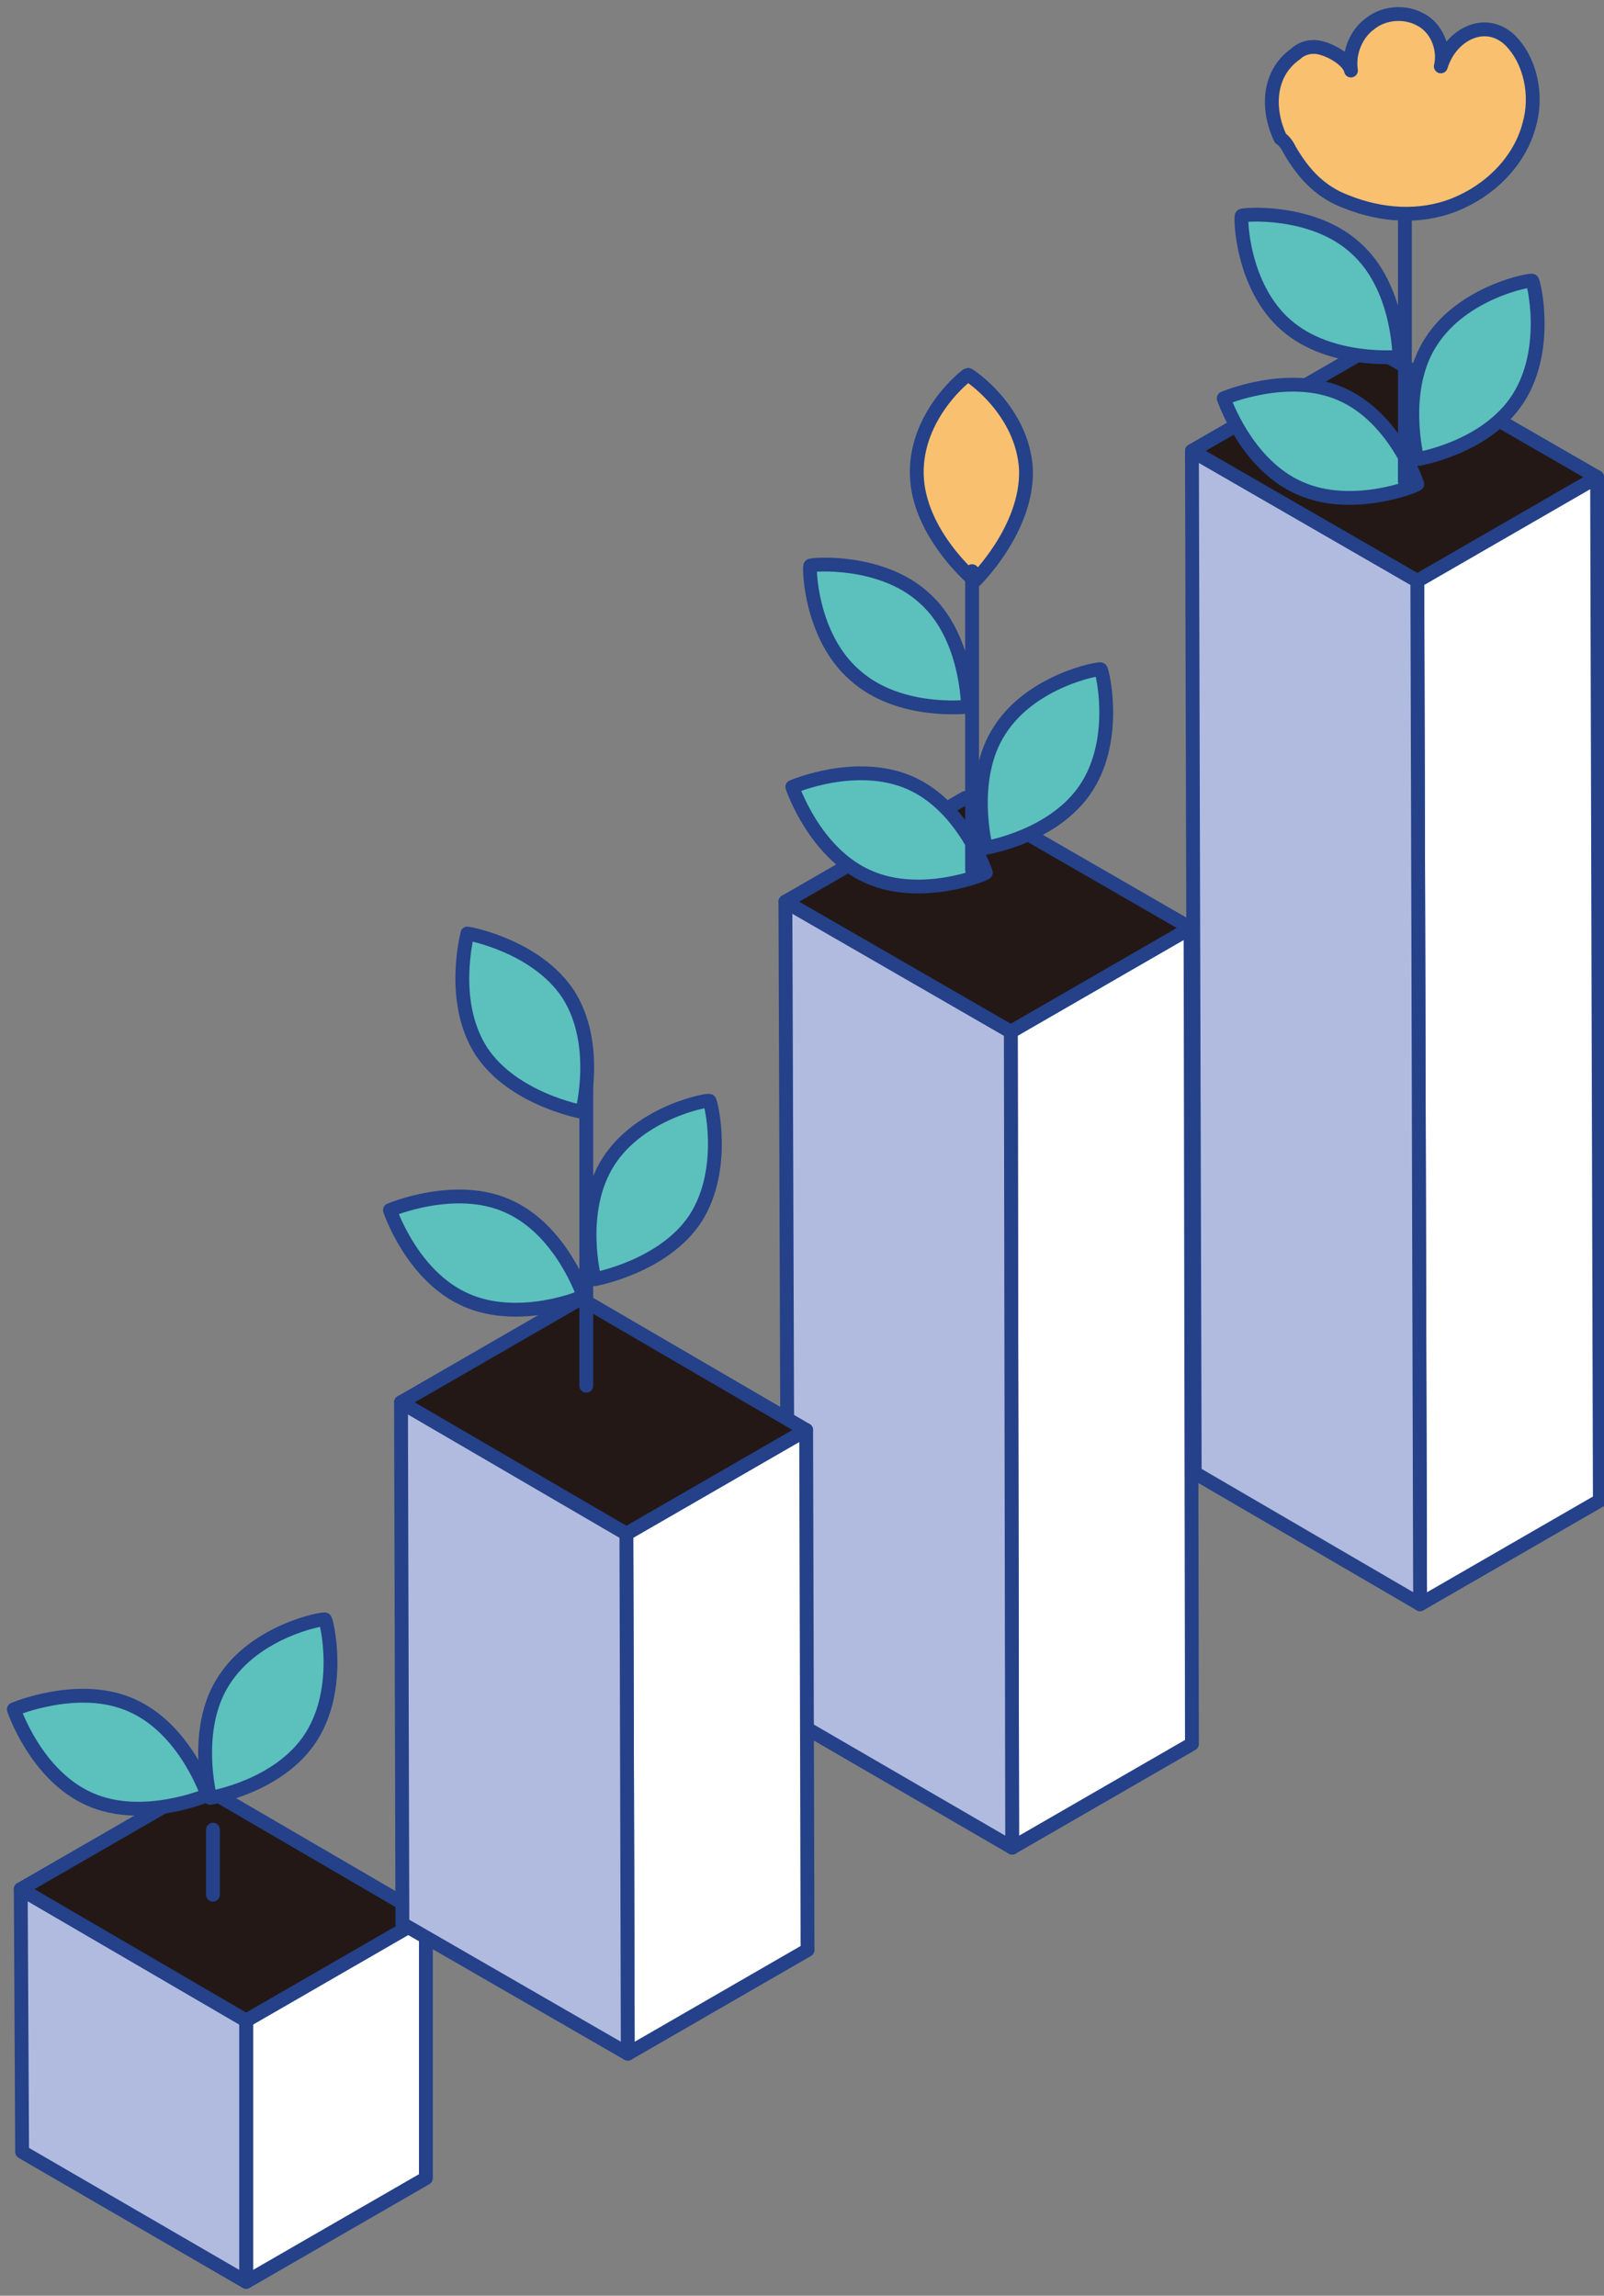 <svg xmlns="http://www.w3.org/2000/svg" xml:space="preserve" id="レイヤー_1" width="116" height="166" x="0" y="0" style="enable-background:new 0 0 116 166" version="1.1"><rect width="100%" height="100%" fill="#808080" stroke="none"/><style>.st0{enable-background:new}.st1,.st2,.st3,.st4,.st5,.st6{fill:#fff;stroke:#244189;stroke-linecap:round;stroke-linejoin:round;stroke-miterlimit:10}.st2,.st3,.st4,.st5,.st6{fill:#b1bbdf}.st3,.st4,.st5,.st6{fill:#231815}.st4,.st5,.st6{fill:#5cc0bd}.st5,.st6{fill:none}.st6{fill:#f9c06f}</style><g class="st0"><path d="m115.5 34.5.2 74-13 7.5-.2-74z" class="st1"/><path d="m102.7 116-16.3-9.5-.2-73.9 16.3 9.4z" class="st2"/><path d="m102.5 42-16.3-9.4 13-7.5 16.3 9.4z" class="st3"/></g><g class="st0"><path d="m86.1 67.1.1 59-13 7.5-.1-59z" class="st1"/><path d="M73.2 133.6 57 124.2l-.2-59 16.3 9.4z" class="st2"/><path d="m73.1 74.6-16.3-9.4 13-7.5 16.3 9.4z" class="st3"/></g><g class="st0"><path d="M30.8 138.6v18.9l-13 7.5v-18.9z" class="st1"/><path d="m17.8 165-16.2-9.4-.1-19 16.3 9.5z" class="st2"/><path d="m17.8 146.1-16.3-9.5 13-7.5 16.3 9.5z" class="st3"/></g><g class="st0"><path d="m58.3 103.4.1 37.6-13 7.5-.1-37.6z" class="st1"/><path d="m45.4 148.5-16.3-9.4-.1-37.7 16.3 9.5z" class="st2"/><path d="M45.3 110.9 29 101.4l13-7.5 16.3 9.5z" class="st3"/></g><path d="M9.5 123.3c3.9 1.7 5.5 6.5 5.5 6.5s-4.7 2-8.5.3c-3.9-1.7-5.5-6.5-5.5-6.5s4.7-2 8.5-.3zM16.2 121.5c2.3-3.6 7.2-4.5 7.3-4.4.1 0 1.3 4.9-1 8.5s-7.3 4.4-7.3 4.4-1.3-5 1-8.5z" class="st4"/><path d="M15.4 132.3v4.7" class="st5"/><path d="M36.7 87.2c3.9 1.7 5.5 6.5 5.5 6.5 0 .1-4.7 2-8.5.3-3.9-1.7-5.5-6.5-5.5-6.5s4.7-2 8.5-.3zM44 84c2.3-3.6 7.2-4.5 7.3-4.4.1 0 1.3 4.9-1 8.5-2.3 3.5-7.3 4.4-7.3 4.4s-1.3-4.9 1-8.5zM34.8 76c-2.3-3.6-1-8.4-1-8.5.1 0 5 .9 7.3 4.4 2.3 3.6 1 8.5 1 8.5s-5-.9-7.3-4.4z" class="st4"/><path d="M42.4 78.6v21.6" class="st5"/><path d="M65.8 56.6c3.9 1.7 5.5 6.5 5.5 6.5 0 .1-4.7 2-8.5.3-3.9-1.7-5.5-6.5-5.5-6.5s4.6-2 8.5-.3zM72.3 52.8c2.3-3.6 7.2-4.5 7.3-4.4.1 0 1.3 4.9-1 8.5-2.3 3.6-7.3 4.4-7.3 4.4s-1.3-5 1-8.5zM61.8 48.8c-3.2-2.8-3.3-7.8-3.2-7.9.1-.1 5.1-.5 8.2 2.3C70 46 70 51.1 70 51.1s-5 .6-8.2-2.3z" class="st4"/><path d="M66.3 34.3c-.1-4.3 3.6-7.2 3.7-7.2.1 0 4 2.6 4.2 6.9.1 4.3-3.7 8-3.7 8s-4.1-3.4-4.2-7.7z" class="st6"/><path d="M70.3 41.3v21.6" class="st5"/><path d="M97 28.5c3.9 1.7 5.5 6.5 5.5 6.5 0 .1-4.7 2-8.5.3-3.9-1.7-5.5-6.5-5.5-6.5s4.7-2 8.5-.3zM103.5 24.7c2.3-3.6 7.2-4.5 7.3-4.4.1 0 1.3 4.9-1 8.5-2.3 3.6-7.3 4.4-7.3 4.4s-1.3-5 1-8.5zM93 23.5c-3.2-2.8-3.3-7.8-3.2-7.9.1-.1 5.1-.5 8.2 2.3 3.2 2.8 3.2 7.9 3.2 7.9s-5 .5-8.2-2.3z" class="st4"/><path d="M101.6 13.2v21.6" class="st5"/><path d="M93.3 10.9c1 1.7 2.2 3 4.1 3.7 2.5 1 5.3 1.2 7.8.2s4.7-3.1 5.4-5.8c.6-2.1.1-4.6-1.4-6.1-1.8-1.7-4.3-.4-5 1.9.3-1.3-.3-2.8-1.5-3.4-1.1-.6-2.6-.5-3.6.3-1 .7-1.6 2.1-1.4 3.4-.2-.9-2-1.8-2.8-1.7-.4 0-.9.2-1.2.5-2 1.4-2.1 4-1.1 6.1.3.2.5.5.7.9z" class="st6"/></svg>